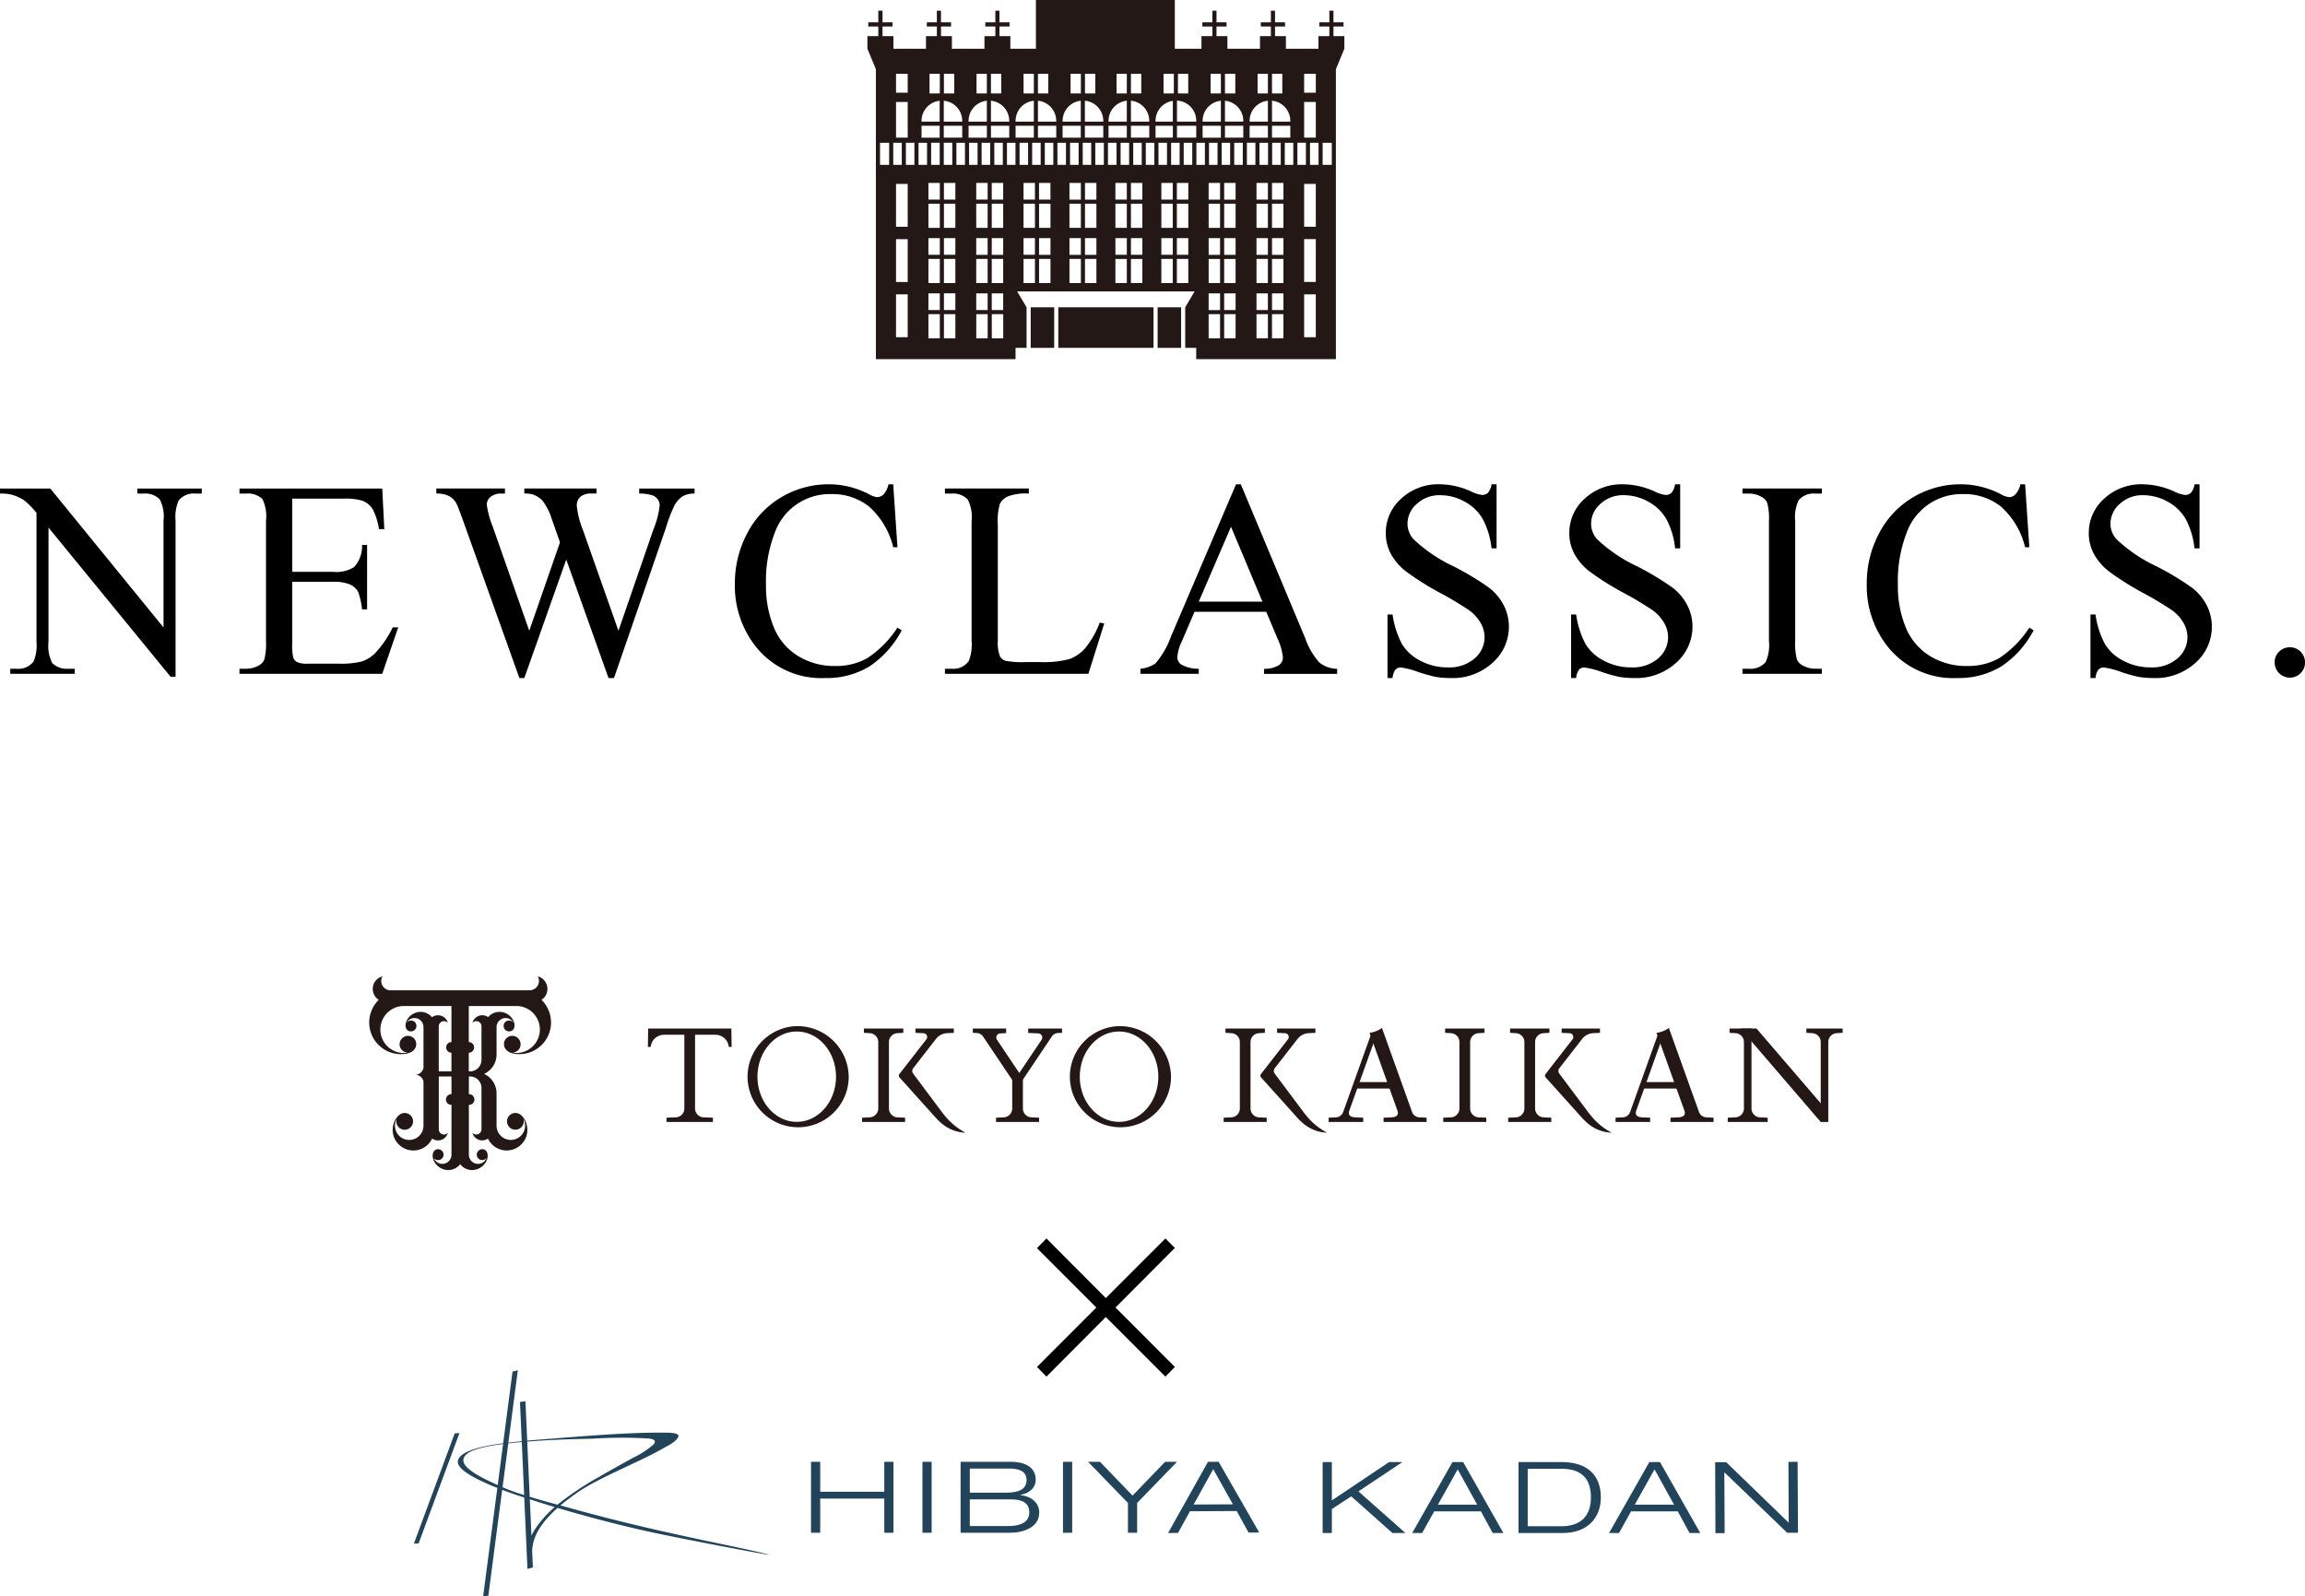 <svg id="グループ_144" data-name="グループ 144" xmlns="http://www.w3.org/2000/svg" xmlns:xlink="http://www.w3.org/1999/xlink" width="296" height="205" viewBox="0 0 296 205">
  <defs>
    <clipPath id="clip-path">
      <rect id="長方形_119" data-name="長方形 119" width="296" height="205" fill="none"/>
    </clipPath>
  </defs>
  <path id="パス_140" data-name="パス 140" d="M210.419,246.63l-1.215,1.243-7.652-7.652-7.625,7.652-1.215-1.243L200.336,239l-7.625-7.625,1.215-1.243,7.625,7.652,7.652-7.652,1.215,1.216L202.795,239Z" transform="translate(-59.546 -71.095)"/>
  <g id="グループ_143" data-name="グループ 143">
    <g id="グループ_142" data-name="グループ 142" clip-path="url(#clip-path)">
      <path id="パス_141" data-name="パス 141" d="M0,90.776H6.457L21,108.621V94.9a4.728,4.728,0,0,0-.491-2.737,2.6,2.6,0,0,0-2.053-.737h-.824v-.649h8.281v.649h-.842a2.416,2.416,0,0,0-2.14.913,5.318,5.318,0,0,0-.386,2.562v20.056h-.632L6.229,95.795v14.651a4.87,4.87,0,0,0,.473,2.737,2.634,2.634,0,0,0,2.053.737H9.6v.65H1.316v-.65h.825a2.438,2.438,0,0,0,2.158-.912,5.33,5.33,0,0,0,.386-2.562V93.9a10.894,10.894,0,0,0-1.57-1.6,5.79,5.79,0,0,0-1.571-.719A5.6,5.6,0,0,0,0,91.425Z" transform="translate(0 -28.043)"/>
      <path id="パス_142" data-name="パス 142" d="M51.278,92.075v9.4h5.228a4.264,4.264,0,0,0,2.72-.614,3.956,3.956,0,0,0,1.018-2.843h.649v8.283h-.649a9.126,9.126,0,0,0-.491-2.229,2.2,2.2,0,0,0-1.035-.965,5.284,5.284,0,0,0-2.211-.351H51.278V110.6a7.272,7.272,0,0,0,.14,1.922,1.1,1.1,0,0,0,.491.544,2.98,2.98,0,0,0,1.334.2h4.035a10.932,10.932,0,0,0,2.93-.281,4.372,4.372,0,0,0,1.754-1.106A13.5,13.5,0,0,0,64.19,108.6h.7L62.84,114.57H44.505v-.65h.842a3.336,3.336,0,0,0,1.6-.4,1.474,1.474,0,0,0,.763-.842,8.282,8.282,0,0,0,.2-2.3V94.917a5.119,5.119,0,0,0-.456-2.79,2.718,2.718,0,0,0-2.106-.7h-.842v-.65H62.84l.263,5.211h-.684a8.2,8.2,0,0,0-.816-2.579,2.8,2.8,0,0,0-1.325-1.07,7.942,7.942,0,0,0-2.474-.263Z" transform="translate(-13.752 -28.043)"/>
      <path id="パス_143" data-name="パス 143" d="M114.248,90.776v.649a3.008,3.008,0,0,0-1.509.334,3.289,3.289,0,0,0-1.1,1.246,20.243,20.243,0,0,0-1.106,2.93L103.9,115.114h-.7L97.773,99.9l-5.386,15.213h-.632l-7.07-19.758q-.79-2.211-1-2.614a2.313,2.313,0,0,0-.956-.992,3.493,3.493,0,0,0-1.64-.325v-.649H89.9v.649h-.422a2.124,2.124,0,0,0-1.421.422,1.3,1.3,0,0,0-.491,1.017,12.1,12.1,0,0,0,.772,2.825l4.684,13.354L96.966,97.69l-.7-2-.562-1.6a8.7,8.7,0,0,0-.824-1.545,2.137,2.137,0,0,0-.562-.561,3.158,3.158,0,0,0-.877-.456,3.8,3.8,0,0,0-1.053-.106v-.649h9.264v.649h-.632a2.073,2.073,0,0,0-1.439.422,1.476,1.476,0,0,0-.456,1.14,11.263,11.263,0,0,0,.79,3.124l4.561,12.932L109,95.935a11.019,11.019,0,0,0,.772-3.018,1.263,1.263,0,0,0-.254-.755,1.346,1.346,0,0,0-.641-.491,5.113,5.113,0,0,0-1.736-.246v-.649Z" transform="translate(-25.056 -28.043)"/>
      <path id="パス_144" data-name="パス 144" d="M156.9,89.989l.544,8.089H156.9a10.184,10.184,0,0,0-3.105-5.229,7.567,7.567,0,0,0-4.843-1.6,7.5,7.5,0,0,0-7.29,5.036,17.078,17.078,0,0,0-1.1,6.545,13.9,13.9,0,0,0,1.035,5.6,7.754,7.754,0,0,0,3.114,3.632,8.955,8.955,0,0,0,4.746,1.264,8.226,8.226,0,0,0,4.088-.992,13.466,13.466,0,0,0,3.9-3.939l.544.351a12.488,12.488,0,0,1-4.176,4.65,10.568,10.568,0,0,1-5.667,1.474,10.725,10.725,0,0,1-9.159-4.387,12.541,12.541,0,0,1-2.421-7.685,13.647,13.647,0,0,1,1.6-6.545,11.553,11.553,0,0,1,4.395-4.623,11.88,11.88,0,0,1,6.115-1.641,11.2,11.2,0,0,1,5.088,1.263,2.755,2.755,0,0,0,1.053.386,1.158,1.158,0,0,0,.824-.334,2.734,2.734,0,0,0,.649-1.316Z" transform="translate(-42.196 -27.8)"/>
      <path id="パス_145" data-name="パス 145" d="M195.485,107.989l.579.123-2.035,6.457H175.606v-.649h.895a2.392,2.392,0,0,0,2.158-.983,5.656,5.656,0,0,0,.369-2.6V94.987a4.922,4.922,0,0,0-.491-2.791,2.58,2.58,0,0,0-2.036-.772h-.895v-.649h10.773v.649a6.586,6.586,0,0,0-2.658.351,2.143,2.143,0,0,0-1.044.93,7.657,7.657,0,0,0-.281,2.685V110.34a4.863,4.863,0,0,0,.281,2,1.254,1.254,0,0,0,.649.544,11.4,11.4,0,0,0,2.737.176H187.8a12.563,12.563,0,0,0,3.842-.4,5,5,0,0,0,2.018-1.43,11.728,11.728,0,0,0,1.825-3.238" transform="translate(-54.261 -28.043)"/>
      <path id="パス_146" data-name="パス 146" d="M228.094,106.361h-9.211l-1.614,3.755a5.939,5.939,0,0,0-.6,2.071,1.2,1.2,0,0,0,.518.956,4.513,4.513,0,0,0,2.237.536v.649h-7.492v-.649a4.039,4.039,0,0,0,1.93-.684,10.763,10.763,0,0,0,1.982-3.422l8.369-19.582h.614l8.282,19.793a9.022,9.022,0,0,0,1.815,3.1,3.707,3.707,0,0,0,2.273.8v.649h-9.387v-.649a3.516,3.516,0,0,0,1.921-.474,1.222,1.222,0,0,0,.5-.983,7.282,7.282,0,0,0-.7-2.439Zm-.491-1.3-4.035-9.616-4.141,9.616Z" transform="translate(-65.486 -27.8)"/>
      <path id="パス_147" data-name="パス 147" d="M271.761,89.989v8.229h-.649a10.261,10.261,0,0,0-1.132-3.773,5.883,5.883,0,0,0-2.325-2.228,6.428,6.428,0,0,0-3.123-.825,4.246,4.246,0,0,0-3.018,1.115,3.39,3.39,0,0,0-1.193,2.535,3.009,3.009,0,0,0,.755,1.983,19.413,19.413,0,0,0,5.176,3.509,35.764,35.764,0,0,1,4.553,2.746,6.7,6.7,0,0,1,1.878,2.255,5.941,5.941,0,0,1,.658,2.72,6.16,6.16,0,0,1-2.1,4.659,7.59,7.59,0,0,1-5.4,1.956,11.367,11.367,0,0,1-1.947-.158,19.98,19.98,0,0,1-2.255-.64,10.072,10.072,0,0,0-2.166-.553.919.919,0,0,0-.693.263,2.1,2.1,0,0,0-.377,1.088h-.65v-8.16h.65a11.526,11.526,0,0,0,1.228,3.834A5.9,5.9,0,0,0,262,112.66a7.32,7.32,0,0,0,3.483.842,4.955,4.955,0,0,0,3.465-1.158,3.589,3.589,0,0,0,1.272-2.737,3.71,3.71,0,0,0-.483-1.773,5.284,5.284,0,0,0-1.5-1.667,42.993,42.993,0,0,0-3.738-2.237,36.3,36.3,0,0,1-4.342-2.728,7.369,7.369,0,0,1-1.956-2.246,5.569,5.569,0,0,1-.667-2.7A5.859,5.859,0,0,1,259.5,91.84a7,7,0,0,1,5-1.851,10.035,10.035,0,0,1,4.018.93,4.129,4.129,0,0,0,1.386.438,1.044,1.044,0,0,0,.746-.272,2.169,2.169,0,0,0,.465-1.1Z" transform="translate(-79.575 -27.8)"/>
      <path id="パス_148" data-name="パス 148" d="M305.881,89.989v8.229h-.649a10.261,10.261,0,0,0-1.132-3.773,5.887,5.887,0,0,0-2.325-2.228,6.43,6.43,0,0,0-3.123-.825,4.245,4.245,0,0,0-3.018,1.115,3.39,3.39,0,0,0-1.193,2.535,3.005,3.005,0,0,0,.755,1.983,19.4,19.4,0,0,0,5.176,3.509,35.764,35.764,0,0,1,4.553,2.746,6.711,6.711,0,0,1,1.877,2.255,5.941,5.941,0,0,1,.658,2.72,6.16,6.16,0,0,1-2.1,4.659,7.591,7.591,0,0,1-5.4,1.956,11.367,11.367,0,0,1-1.947-.158,19.937,19.937,0,0,1-2.255-.64,10.081,10.081,0,0,0-2.166-.553.918.918,0,0,0-.693.263,2.088,2.088,0,0,0-.377,1.088h-.65v-8.16h.65a11.509,11.509,0,0,0,1.228,3.834,5.894,5.894,0,0,0,2.36,2.115,7.318,7.318,0,0,0,3.483.842,4.956,4.956,0,0,0,3.465-1.158,3.591,3.591,0,0,0,1.272-2.737,3.718,3.718,0,0,0-.483-1.773,5.284,5.284,0,0,0-1.5-1.667,42.987,42.987,0,0,0-3.738-2.237,36.294,36.294,0,0,1-4.342-2.728,7.359,7.359,0,0,1-1.956-2.246,5.576,5.576,0,0,1-.667-2.7,5.854,5.854,0,0,1,1.965-4.412,7,7,0,0,1,5-1.851,10.037,10.037,0,0,1,4.018.93,4.124,4.124,0,0,0,1.386.438,1.045,1.045,0,0,0,.746-.272,2.175,2.175,0,0,0,.465-1.1Z" transform="translate(-90.118 -27.8)"/>
      <path id="パス_149" data-name="パス 149" d="M334.011,113.92v.649H323.817v-.649h.842a2.54,2.54,0,0,0,2.14-.86,5.336,5.336,0,0,0,.422-2.7V94.987a7.907,7.907,0,0,0-.228-2.387,1.586,1.586,0,0,0-.719-.754,3.321,3.321,0,0,0-1.614-.422h-.842v-.649h10.194v.649h-.86a2.518,2.518,0,0,0-2.123.86,5.155,5.155,0,0,0-.439,2.7v15.371a7.859,7.859,0,0,0,.228,2.386,1.57,1.57,0,0,0,.737.755,3.229,3.229,0,0,0,1.6.421Z" transform="translate(-100.057 -28.043)"/>
      <path id="パス_150" data-name="パス 150" d="M367.252,89.989l.544,8.089h-.544a10.184,10.184,0,0,0-3.105-5.229,7.564,7.564,0,0,0-4.843-1.6,7.5,7.5,0,0,0-7.29,5.036,17.091,17.091,0,0,0-1.1,6.545,13.9,13.9,0,0,0,1.035,5.6,7.754,7.754,0,0,0,3.114,3.632,8.955,8.955,0,0,0,4.746,1.264,8.226,8.226,0,0,0,4.088-.992,13.465,13.465,0,0,0,3.9-3.939l.544.351a12.487,12.487,0,0,1-4.176,4.65,10.568,10.568,0,0,1-5.667,1.474,10.727,10.727,0,0,1-9.159-4.387,12.541,12.541,0,0,1-2.421-7.685,13.654,13.654,0,0,1,1.6-6.545,11.553,11.553,0,0,1,4.395-4.623,11.88,11.88,0,0,1,6.115-1.641,11.2,11.2,0,0,1,5.088,1.263,2.757,2.757,0,0,0,1.052.386,1.158,1.158,0,0,0,.825-.334,2.734,2.734,0,0,0,.649-1.316Z" transform="translate(-107.195 -27.8)"/>
      <path id="パス_151" data-name="パス 151" d="M402.4,89.989v8.229h-.65a10.25,10.25,0,0,0-1.131-3.773,5.882,5.882,0,0,0-2.325-2.228,6.43,6.43,0,0,0-3.123-.825,4.247,4.247,0,0,0-3.018,1.115,3.387,3.387,0,0,0-1.193,2.535,3.005,3.005,0,0,0,.755,1.983,19.414,19.414,0,0,0,5.176,3.509,35.817,35.817,0,0,1,4.553,2.746,6.7,6.7,0,0,1,1.877,2.255,5.94,5.94,0,0,1,.658,2.72,6.16,6.16,0,0,1-2.1,4.659,7.59,7.59,0,0,1-5.4,1.956,11.366,11.366,0,0,1-1.947-.158,19.937,19.937,0,0,1-2.255-.64,10.071,10.071,0,0,0-2.166-.553.918.918,0,0,0-.693.263,2.088,2.088,0,0,0-.377,1.088h-.65v-8.16h.65a11.523,11.523,0,0,0,1.228,3.834,5.9,5.9,0,0,0,2.36,2.115,7.32,7.32,0,0,0,3.483.842,4.954,4.954,0,0,0,3.465-1.158,3.589,3.589,0,0,0,1.272-2.737,3.71,3.71,0,0,0-.483-1.773,5.279,5.279,0,0,0-1.5-1.667,42.817,42.817,0,0,0-3.737-2.237A36.3,36.3,0,0,1,390.8,101.2a7.369,7.369,0,0,1-1.956-2.246,5.569,5.569,0,0,1-.667-2.7,5.857,5.857,0,0,1,1.965-4.412,7,7,0,0,1,5-1.851,10.035,10.035,0,0,1,4.018.93,4.129,4.129,0,0,0,1.386.438,1.044,1.044,0,0,0,.746-.272,2.164,2.164,0,0,0,.464-1.1Z" transform="translate(-119.942 -27.8)"/>
      <path id="パス_152" data-name="パス 152" d="M424.671,120.28a1.869,1.869,0,0,1,1.386.57,1.951,1.951,0,1,1-3.333,1.377,1.87,1.87,0,0,1,.57-1.386,1.893,1.893,0,0,1,1.377-.561" transform="translate(-130.619 -37.158)"/>
      <rect id="長方形_113" data-name="長方形 113" width="3.016" height="5.209" transform="translate(132.36 39.462)" fill="#231815"/>
      <rect id="長方形_114" data-name="長方形 114" width="3.018" height="5.209" transform="translate(148.657 39.462)" fill="#231815"/>
      <path id="パス_153" data-name="パス 153" d="M196.677,57.1v5.209H208.9V57.1H196.677Z" transform="translate(-60.772 -17.64)" fill="#231815"/>
      <path id="パス_154" data-name="パス 154" d="M221.05,4.642V3.4h1.295V2.867H221.05V1.376h-.528V2.867h-1.29V3.4h1.29V4.642h-1.4V6.257h-4.179V4.642h-1.4V3.4h1.291V2.867h-1.291V1.376h-.528V2.867H211.72V3.4h1.294V4.642h-1.4V6.257H207.43V4.642h-1.4V3.4h1.291V2.867h-1.291V1.376H205.5V2.867h-1.29V3.4h1.29V4.642h-1.4V6.257h-3.423V0H182.84V6.257h-3.281V4.642h-1.4V3.4h1.292V2.867h-1.294V1.376h-.528V2.867h-1.29V3.4h1.292V4.642h-1.4V6.257h-4.181V4.642h-1.4V3.4h1.292V2.867h-1.294V1.376h-.528V2.867h-1.29V3.4h1.292V4.642h-1.4V6.257h-4.181V4.642h-1.4V3.4h1.291V2.867h-1.291V1.376H162.6V2.867h-1.289V3.4H162.6V4.642h-1.4V6.257l1.089,2.632V46.122h17.935v-1.45h1.415V39.462l-1.207-2.037h22.787l-1.209,2.037v5.209h1.415v1.45h17.937V8.885l1.088-2.628V4.642ZM177.065,9.48h1.325V12h-1.325Zm0,3.457a2.6,2.6,0,0,1,2.349,2.584v.1h-2.349Zm0,3.211h2.349v1.529h-2.349Zm1.57,9.482h-1.467V23.488h1.467Zm-1.994,14.184h-1.465V37.672h1.465ZM175.175,26.16h1.465v3.1h-1.465Zm1.466-.529h-1.465V23.488h1.465Zm-1.466,4.948h1.465v2.143h-1.465Zm0,2.672h1.465v3.1h-1.465Zm1.994,4.421h1.467v2.143h-1.467Zm0-4.421h1.467v3.1h-1.467Zm0-2.672h1.467v2.143h-1.467Zm0-4.419h1.467v3.1h-1.467Zm.326-7.826h1.094v2.838H177.5Zm-.528,2.838h-1.1V18.335h1.1ZM175.215,9.48h1.323V12h-1.323Zm-1.025,6.041a2.6,2.6,0,0,1,2.347-2.584v2.682H174.19ZM171.027,9.48h1.324V12h-1.324Zm-.019,3.454a2.6,2.6,0,0,1,2.368,2.587v.1h-2.368Zm0,3.214h2.368v1.529h-2.368Zm1.486,9.482h-1.467V23.488h1.467ZM170.5,39.815h-1.465V37.672H170.5Zm0-14.184h-1.465V23.488H170.5Zm-1.115-7.3h1.1v2.838h-1.1Zm-.35,7.826H170.5v3.1h-1.465Zm0,4.419H170.5v2.143h-1.465Zm0,2.672H170.5v3.1h-1.465Zm1.993,4.421h1.467v2.143h-1.467Zm0-4.421h1.467v3.1h-1.467Zm0-2.672h1.467v2.143h-1.467Zm0-4.419h1.467v3.1h-1.467Zm-.019-7.826H172.1v2.838h-1.092ZM169.177,9.48H170.5V12h-1.323Zm-1.025,6.041a2.6,2.6,0,0,1,2.329-2.582v2.68h-2.329Zm0,.627h2.329v1.529h-2.329ZM164.876,9.48h1.5V11.9h-1.5Zm0,3.618h1.5v4.578h-1.5Zm-.884,8.074h-1.171V18.335h1.171Zm.528-2.838h1.094v2.838H164.52Zm1.854,24.97h-1.5v-5.5h1.5Zm0-7.092h-1.5v-5.5h1.5Zm0-7.092h-1.5v-5.5h1.5Zm.861-7.947h-1.094V18.335h1.094Zm.529-2.838h1.094v2.838h-1.094Zm1.271,22.01H170.5v3.1h-1.465Zm1.993,0h1.467v3.1h-1.467Zm2.7-19.172h-1.1V18.335h1.1Zm.466-5.024h2.347v1.529H174.19Zm.062,2.186h1.092v2.838h-1.092Zm.923,22.01h1.465v3.1h-1.465Zm1.994,0h1.467v3.1h-1.467Zm3.042-19.172h-1.094V18.335h1.094ZM189.141,9.48h1.324V12h-1.324Zm-.013,3.455a2.6,2.6,0,0,1,2.363,2.585v.1h-2.363Zm0,3.213h2.363v1.529h-2.363Zm-.279,2.186h1.092v2.838h-1.092Zm1.759,7.3h-1.467V23.488h1.467Zm-1.995,7.091h-1.465V30.579h1.465Zm0-7.091h-1.465V23.488h1.465Zm-1.388-7.3h1.1v2.838h-1.1Zm-.077,7.826h1.465v3.1h-1.465Zm1.993,4.419h1.467v2.143h-1.467Zm0-4.419h1.467v3.1h-1.467ZM187.291,9.48h1.323V12h-1.323Zm-1.025,6.041a2.6,2.6,0,0,1,2.334-2.584v2.682h-2.334Zm0,.627H188.6v1.529h-2.334ZM183.1,9.48h1.324V12H183.1Zm.351,11.692h-1.094V18.335h1.094Zm1.256,4.458h-1.467V23.488h1.467Zm-1.995,7.091H181.25V30.579h1.465ZM181.25,26.16h1.465v3.1H181.25Zm1.465-.529H181.25V23.488h1.465Zm.528,4.948h1.467v2.143h-1.467Zm0-4.419h1.467v3.1h-1.467Zm-1.99-16.68h1.323V12h-1.323Zm-1.025,6.041a2.6,2.6,0,0,1,2.347-2.584v2.682h-2.347Zm0,.627h2.347v1.529h-2.347Zm.511,2.186h1.094v2.838h-1.094Zm.511,14.917h1.465v3.1H181.25Zm1.993,0h1.467v3.1h-1.467Zm1.833-12.079h-1.094V18.335h1.094Zm.377-3.495H183.1V16.149h2.349Zm0-2.059H183.1V12.937a2.6,2.6,0,0,1,2.349,2.584Zm1.245,5.553H185.6V18.335H186.7Zm.451,12.079h1.465v3.1h-1.465Zm1.993,0h1.467v3.1h-1.467Zm2.423-12.079h-1.1V18.335h1.1ZM217.284,9.48h1.5V11.9h-1.5Zm0,3.618h1.5v4.578h-1.5ZM213.158,9.48h1.323V12h-1.323Zm0,3.455a2.6,2.6,0,0,1,2.349,2.585v.1h-2.349Zm0,3.213h2.349v1.529h-2.349Zm1.468,9.482h-1.467V23.488h1.467ZM212.63,39.815h-1.465V37.672h1.465ZM211.165,26.16h1.465v3.1h-1.465Zm1.465-.529h-1.465V23.488h1.465Zm-1.465,4.948h1.465v2.143h-1.465Zm0,2.672h1.465v3.1h-1.465Zm1.993,4.421h1.467v2.143h-1.467Zm0-4.421h1.467v3.1h-1.467Zm0-2.672h1.467v2.143h-1.467Zm0-4.419h1.467v3.1h-1.467Zm.019-7.826h1.1v2.838h-1.1Zm-.528,2.838h-1.1V18.335h1.1ZM211.306,9.48h1.324V12h-1.324Zm-1.025,6.041a2.6,2.6,0,0,1,2.347-2.584v2.682h-2.347Zm0,.627h2.347v1.529h-2.347ZM207.118,9.48h1.326V12h-1.326Zm-.428,8.854h1.092v2.838H206.69Zm1.792,7.3h-1.467V23.488h1.467Zm-1.995,14.184h-1.465V37.672h1.465Zm0-14.184h-1.465V23.488h1.465Zm-1.419-7.3h1.094v2.838h-1.094Zm-.046,7.826h1.465v3.1h-1.465Zm0,4.419h1.465v2.143h-1.465Zm0,2.672h1.465v3.1h-1.465Zm1.993,4.421h1.467v2.143h-1.467Zm0-4.421h1.467v3.1h-1.467Zm0-2.672h1.467v2.143h-1.467Zm0-4.419h1.467v3.1h-1.467ZM205.27,9.48h1.321V12H205.27Zm-1.025,6.041a2.6,2.6,0,0,1,2.345-2.584v2.682h-2.345Zm0,.627h2.346v1.529h-2.346ZM201.082,9.48H202.4V12h-1.323Zm1.326,16.15h-1.467V23.488h1.467Zm-1.995,7.091h-1.465V30.579h1.465Zm-1.465-6.562h1.465v3.1h-1.465Zm1.465-.529h-1.465V23.488h1.465Zm.528,4.948h1.467v2.143h-1.467Zm0-4.419h1.467v3.1h-1.467Zm.354-4.987H200.2V18.335H201.3ZM199.229,9.48h1.325V12h-1.325ZM198.2,15.521a2.6,2.6,0,0,1,2.222-2.571v2.67H198.2ZM195.042,9.48h1.326V12h-1.326Zm0,3.455a2.6,2.6,0,0,1,2.352,2.585v.1h-2.352Zm0,3.213h2.351v1.529h-2.351Zm1.386,5.024h-1.092V18.335h1.092Zm.081,4.458h-1.467V23.488h1.467Zm-1.995,7.091h-1.465V30.579h1.465Zm-1.465-6.562h1.465v3.1h-1.465Zm1.465-.529h-1.465V23.488h1.465Zm.528,4.948h1.467v2.143h-1.467Zm0-4.419h1.467v3.1h-1.467Zm-.234-4.987h-1.092V18.335h1.092ZM193.193,9.48h1.321V12h-1.321Zm-1.027,6.041a2.6,2.6,0,0,1,2.347-2.584v2.682h-2.347Zm0,.627h2.347v1.529h-2.347Zm-.074,2.186h1.1v2.838h-1.1Zm.956,14.917h1.465v3.1h-1.465Zm1.993,0h1.467v3.1h-1.467Zm3.01-12.079h-1.1V18.335h1.1Zm.153-5.024h2.222v1.529H198.2Zm.375,2.186h1.094v2.838H198.58Zm.368,14.917h1.465v3.1h-1.465Zm1.993,0h1.467v3.1h-1.467Zm1.978-12.079h-1.1V18.335h1.1Zm.511-3.495h-2.475V16.149h2.475Zm0-2.059h-2.475v-2.7a2.6,2.6,0,0,1,2.475,2.6Zm1.111,5.553h-1.094V18.335h1.094Zm.482,19.172h1.465v3.1h-1.465Zm1.993,0h1.467v3.1h-1.467Zm2.391-19.172h-1.1V18.335h1.1Zm.064-3.495h-2.351V16.149h2.351Zm0-2.059h-2.352V12.936a2.6,2.6,0,0,1,2.352,2.585Zm.464,2.715h1.092v2.838h-1.092Zm1.231,22.01h1.465v3.1h-1.465Zm1.993,0h1.467v3.1h-1.467Zm2.734-19.172H214.8V18.335h1.092Zm.528-2.838h1.092v2.838H216.42Zm2.363,24.97h-1.5v-5.5h1.5Zm0-7.092h-1.5v-5.5h1.5Zm0-7.092h-1.5v-5.5h1.5Zm.352-7.947h-1.1V18.335h1.1Zm1.7,0h-1.175V18.335h1.175Z" transform="translate(-49.811)" fill="#231815"/>
      <path id="パス_155" data-name="パス 155" d="M87.741,189.38a1.075,1.075,0,0,0-1.521,0c-.577.576-.477,2.034,1.676,2.034a4.065,4.065,0,0,0,2.839-6.974,1.67,1.67,0,0,0-.475-3.016,1.207,1.207,0,0,1-1.05,1.793H71.356a1.2,1.2,0,0,1-1.2-1.2,1.184,1.184,0,0,1,.151-.591,1.67,1.67,0,0,0-.471,3.018,4.065,4.065,0,0,0,2.841,6.972c2.155,0,2.253-1.457,1.676-2.034a1.076,1.076,0,1,0-.788,1.836,3.061,3.061,0,0,1-.556.051,3.018,3.018,0,0,1,0-6.035h6.165v4.632a.682.682,0,1,0,0,1.364v2.4H77.543v-5.777a.673.673,0,0,1,1.171-.453,1.31,1.31,0,0,0-2.036-.727,1.946,1.946,0,0,0-1.484-.686,2.005,2.005,0,0,0-1.7,1c-.419.706-.211,1.509.477,1.509a.7.7,0,1,0-.586-1.073,1.161,1.161,0,0,1,2.2.525v5.233a1.1,1.1,0,0,1-1.077.875,1.1,1.1,0,0,1,1.077.875l0,5.738a1.834,1.834,0,1,1-3.443-.948,1.077,1.077,0,1,0,.686-.695c-1.046.354-1.862,2.542-.422,3.981a2.655,2.655,0,0,0,4.288-.757,1.31,1.31,0,0,0,2.025-.735.672.672,0,0,1-1.171-.452v-6.784h1.629v2.279a.682.682,0,1,0,0,1.363v6.41a1.173,1.173,0,0,1-2.267.424.7.7,0,1,0,.542-1.132c-.692,0-.93.91-.411,1.725a2.1,2.1,0,0,0,1.7.956,1.958,1.958,0,0,0,1.553-.754,1.956,1.956,0,0,0,1.553.754,2.1,2.1,0,0,0,1.7-.956c.518-.815.281-1.725-.412-1.725a.7.7,0,1,0,.543,1.132,1.173,1.173,0,0,1-2.267-.424v-6.41a.682.682,0,1,0,0-1.363v-2.279h.141a1.48,1.48,0,0,1,1.479,1.481v5.3a.671.671,0,0,1-1.168.452,1.308,1.308,0,0,0,2,.748,2.655,2.655,0,0,0,4.282.744c1.441-1.438.625-3.627-.422-3.981a1.075,1.075,0,1,0,.686.695,1.834,1.834,0,1,1-3.443.948l0-4.227a2.724,2.724,0,0,0-1.608-2.486,2.725,2.725,0,0,0,1.608-2.486l0-3.522a1.162,1.162,0,0,1,2.2-.525.7.7,0,1,0-.586,1.073c.689,0,.9-.8.477-1.509a2,2,0,0,0-1.7-1,1.946,1.946,0,0,0-1.475.675,1.308,1.308,0,0,0-2.019.737.671.671,0,0,1,1.168.453v4.3a1.48,1.48,0,0,1-1.479,1.481H81.4v-2.4a.682.682,0,1,0,0-1.364v-4.632h6.165a3.018,3.018,0,0,1,0,6.035,3.066,3.066,0,0,1-.556-.051,1.076,1.076,0,0,0,.732-1.837" transform="translate(-21.2 -56.047)" fill="#231815"/>
      <path id="パス_156" data-name="パス 156" d="M271.668,192.858a1.139,1.139,0,0,1,1.1-1.139l.742-.047v-.546h-5.06v.546l.742.047a1.141,1.141,0,0,1,1.1,1.139v8.531a1.142,1.142,0,0,1-1.1,1.14l-.978.045v.548h5.529v-.548l-.976-.045a1.14,1.14,0,0,1-1.1-1.14Z" transform="translate(-82.876 -59.044)" fill="#231815"/>
      <path id="パス_157" data-name="パス 157" d="M129.08,191.924a1.721,1.721,0,0,1,1.713,1.56h.361l-.032-2.357H120.437l-.033,2.357h.361a1.722,1.722,0,0,1,1.713-1.56Z" transform="translate(-37.204 -59.044)" fill="#231815"/>
      <path id="パス_158" data-name="パス 158" d="M126.157,191.815V201.6a1.141,1.141,0,0,1-1.1,1.14l-1.193.045v.547h5.959v-.547l-1.192-.045a1.14,1.14,0,0,1-1.1-1.14v-9.787Z" transform="translate(-38.274 -59.257)" fill="#231815"/>
      <path id="パス_159" data-name="パス 159" d="M145.082,190.674a6.494,6.494,0,1,0,6.673,6.491,6.584,6.584,0,0,0-6.673-6.491m0,12.293c-2.786,0-5.043-2.6-5.043-5.8s2.257-5.8,5.043-5.8,5.042,2.6,5.042,5.8-2.258,5.8-5.042,5.8" transform="translate(-42.767 -58.904)" fill="#231815"/>
      <path id="パス_160" data-name="パス 160" d="M204.98,190.674a6.494,6.494,0,1,0,6.673,6.491,6.584,6.584,0,0,0-6.673-6.491m0,12.293c-2.785,0-5.042-2.6-5.042-5.8s2.258-5.8,5.042-5.8,5.043,2.6,5.043,5.8-2.259,5.8-5.043,5.8" transform="translate(-61.275 -58.904)" fill="#231815"/>
      <path id="パス_161" data-name="パス 161" d="M163.657,192.858a1.141,1.141,0,0,1,1.1-1.139l.744-.047v-.546h-5.06v.546l.744.047a1.141,1.141,0,0,1,1.1,1.139v8.531a1.142,1.142,0,0,1-1.1,1.14l-.977.045v.548h5.527v-.548l-.976-.045a1.142,1.142,0,0,1-1.1-1.14Z" transform="translate(-49.503 -59.044)" fill="#231815"/>
      <path id="パス_162" data-name="パス 162" d="M167.123,197.4a.343.343,0,0,1-.01-.437l3.473-4.466a.5.5,0,0,0,.091-.284.49.49,0,0,0-.465-.487l-1.031-.049v-.55H174.1v.55l-.871.042a1.926,1.926,0,0,0-1.43.751l-2.911,3.745a.573.573,0,0,0-.008.7l3.674,4.913c.136.18.277.359.43.537a8.568,8.568,0,0,0,2.609,2.133,4.981,4.981,0,0,1-3.225-1.34,6.407,6.407,0,0,1-.588-.581Z" transform="translate(-51.614 -59.044)" fill="#231815"/>
      <path id="パス_163" data-name="パス 163" d="M230.853,192.858a1.14,1.14,0,0,1,1.1-1.139l.743-.047v-.546h-5.059v.546l.743.047a1.138,1.138,0,0,1,1.1,1.139v8.531a1.139,1.139,0,0,1-1.1,1.14l-.978.045v.548h5.528v-.548l-.977-.045a1.141,1.141,0,0,1-1.1-1.14Z" transform="translate(-70.265 -59.044)" fill="#231815"/>
      <path id="パス_164" data-name="パス 164" d="M234.318,197.4a.343.343,0,0,1-.082-.225.35.35,0,0,1,.072-.213l3.472-4.466a.482.482,0,0,0,.091-.284.489.489,0,0,0-.464-.487l-1.032-.049v-.55h4.919v.55l-.869.042a1.925,1.925,0,0,0-1.431.751l-2.913,3.745a.58.58,0,0,0-.122.355.568.568,0,0,0,.116.345l3.675,4.913c.134.18.277.359.426.537a8.608,8.608,0,0,0,2.612,2.133,4.982,4.982,0,0,1-3.226-1.34,6.5,6.5,0,0,1-.588-.581Z" transform="translate(-72.377 -59.044)" fill="#231815"/>
      <path id="パス_165" data-name="パス 165" d="M187.181,200.414v3.844a1.141,1.141,0,0,1-1.1,1.14l-.978.045v.547h5.529v-.547l-.978-.045a1.14,1.14,0,0,1-1.1-1.14l0-3.844Z" transform="translate(-57.196 -61.913)" fill="#231815"/>
      <path id="パス_166" data-name="パス 166" d="M183.894,192.57a.525.525,0,0,1,.416-.822l.4-.02.356-.023v-.578h-4.28v.547l.518.025a1.006,1.006,0,0,1,.794.444l4.079,6.075.762-1.111Z" transform="translate(-55.861 -59.044)" fill="#231815"/>
      <path id="パス_167" data-name="パス 167" d="M191.948,192.57a.511.511,0,0,0,.09-.294.527.527,0,0,0-.508-.527l-.4-.02-.9-.041v-.561h4.351v.547l-.519.025a1.007,1.007,0,0,0-.794.444l-4.078,6.075h-.686l-.176-.26Z" transform="translate(-58.193 -59.044)" fill="#231815"/>
      <path id="パス_168" data-name="パス 168" d="M256.11,191.014l3.867,10.787a1.048,1.048,0,0,0,.985.693l.884.046v.547h-5.529v-.547l1.016-.046c.416-.018.827-.14.827-.562a.791.791,0,0,0-.044-.26l-3.6-10.034a3.313,3.313,0,0,0,1.589-.624" transform="translate(-78.645 -59.009)" fill="#231815"/>
      <path id="パス_169" data-name="パス 169" d="M252.353,192.208l-3.571,9.962a1.046,1.046,0,0,1-.985.693l-.884.046v.547h4.44v-.547l-1.015-.046c-.416-.018-.829-.141-.829-.563a.774.774,0,0,1,.046-.259l3.338-9.317Z" transform="translate(-76.294 -59.378)" fill="#231815"/>
      <rect id="長方形_115" data-name="長方形 115" width="4.646" height="0.828" transform="translate(173.945 138.955)" fill="#231815"/>
      <path id="パス_170" data-name="パス 170" d="M283.74,192.858a1.14,1.14,0,0,1,1.1-1.139l.742-.047v-.546h-5.059v.546l.741.047a1.142,1.142,0,0,1,1.1,1.139v8.531a1.143,1.143,0,0,1-1.1,1.14l-.977.045v.548h5.529v-.548l-.977-.045a1.141,1.141,0,0,1-1.1-1.14Z" transform="translate(-86.607 -59.044)" fill="#231815"/>
      <path id="パス_171" data-name="パス 171" d="M287.206,197.4a.335.335,0,0,1-.085-.225.351.351,0,0,1,.073-.213l3.472-4.466a.489.489,0,0,0-.372-.771l-1.032-.049v-.55h4.92v.55l-.871.042a1.926,1.926,0,0,0-1.43.751l-2.912,3.745a.571.571,0,0,0-.007.7l3.675,4.913c.135.18.277.359.429.537a8.559,8.559,0,0,0,2.609,2.133,4.976,4.976,0,0,1-3.224-1.34,6.345,6.345,0,0,1-.589-.581Z" transform="translate(-88.718 -59.044)" fill="#231815"/>
      <path id="パス_172" data-name="パス 172" d="M309.433,191.014,313.3,201.8a1.047,1.047,0,0,0,.985.693l.884.046v.547h-5.527v-.547l1.014-.046c.417-.018.828-.14.828-.562a.774.774,0,0,0-.044-.26l-3.6-10.034a3.316,3.316,0,0,0,1.589-.624" transform="translate(-95.121 -59.009)" fill="#231815"/>
      <path id="パス_173" data-name="パス 173" d="M305.676,192.208l-3.569,9.962a1.049,1.049,0,0,1-.986.693l-.884.046v.547h4.44v-.547l-1.014-.046c-.417-.018-.829-.141-.829-.563a.79.79,0,0,1,.044-.259l3.338-9.317Z" transform="translate(-92.771 -59.378)" fill="#231815"/>
      <rect id="長方形_116" data-name="長方形 116" width="4.644" height="0.828" transform="translate(210.793 138.955)" fill="#231815"/>
      <path id="パス_174" data-name="パス 174" d="M337.539,203.122V192.858a1.141,1.141,0,0,0-1.1-1.14l-.743-.046v-.546h4.658v.546l-.745.046a1.14,1.14,0,0,0-1.1,1.14v10.264Z" transform="translate(-103.728 -59.044)" fill="#231815"/>
      <path id="パス_175" data-name="パス 175" d="M321.316,191.126v.546l.744.046a1.141,1.141,0,0,1,1.1,1.14v8.531a1.142,1.142,0,0,1-1.1,1.14l-.978.045v.548h5.129v-.548l-.978-.045a1.142,1.142,0,0,1-1.1-1.14V191.126Z" transform="translate(-99.212 -59.044)" fill="#231815"/>
      <path id="パス_176" data-name="パス 176" d="M334.663,201.78l-9.153-10.653h-2.064l10.307,11.995Z" transform="translate(-99.942 -59.044)" fill="#231815"/>
      <path id="パス_177" data-name="パス 177" d="M82.158,266.328l-5.243,14.16.612-.033,5.241-14.16Z" transform="translate(-23.766 -82.265)" fill="#22445b"/>
      <path id="パス_178" data-name="パス 178" d="M115.576,276.22c-5.409-1.153-10.8-2.425-16.119-3.916-.4-.109-.8-.22-1.2-.33.67-.565,1.361-1.073,2-1.53,2.792-2,8.162-4.043,11.124-5.76.622-.361,1.657-.811,2-1.493.294-.588-1.343-.552-1.553-.558-4.885-.084-12.116.572-16.986.949l-.853.072q-.114-2.535-.227-5.066l-.7.11c.022.522.111,2.483.224,5.034-.337.038-.961.093-1.717.182.63-4.811,1.139-8.694,1.218-9.3l-.684.174c-.133,1.029-.621,4.757-1.2,9.207-2.454.319-5.724.963-5.821,2.346-.079,1.107,2.644,2.432,5.073,3.388-.866,6.607-1.71,13.054-1.825,13.929l.674-.1s0,0,0,0c.346-2.678,1.058-8.124,1.772-13.58,1.276.482,2.385.839,2.834.981.182,4.037.351,7.83.411,9.168l.7-.189c-.032-.713-.093-2.068-.093-2.085.041-2.2,1.588-4.075,3.264-5.556,3.481,1.04,7,1.958,10.533,2.781s14.618,2.94,16.6,3.245c-.252-.2-7.482-1.676-9.44-2.093m-26.429-7.355c-2.957-1.407-4.213-2.569-2.763-3.621.8-.583,2.837-.954,4.5-1.17-.22,1.693-.455,3.484-.69,5.276-.323-.144-.67-.3-1.048-.484m1.672.755c.251-1.923.5-3.838.736-5.628.859-.1,1.531-.149,1.733-.163.092,2.044.2,4.454.3,6.8a22.763,22.763,0,0,1-2.774-1.01m4.173,5.391a6.672,6.672,0,0,0-.461.838q-.1-2.339-.209-4.672,1.587.516,3.191,1a14.161,14.161,0,0,0-2.521,2.835m2.879-3.143c-1.173-.319-2.372-.652-3.564-1.017q-.158-3.54-.318-7.083c2.8-.235,5.627-.314,8.431-.377a59.474,59.474,0,0,1,7.184-.02c.543.053,1.082.265.569.794a11.327,11.327,0,0,1-2.637,1.7c-1.459.822-2.935,1.619-4.382,2.464a38.693,38.693,0,0,0-5.284,3.54" transform="translate(-26.287 -78.656)" fill="#22445b"/>
      <path id="パス_179" data-name="パス 179" d="M150.723,271.636H151.9v3.844h8.229v-3.844h1.18v9.107h-1.18v-4.385H151.9v4.385h-1.181Z" transform="translate(-46.572 -83.916)" fill="#22445b"/>
      <rect id="長方形_117" data-name="長方形 117" width="1.179" height="9.107" transform="translate(118.459 187.72)" fill="#22445b"/>
      <path id="パス_180" data-name="パス 180" d="M179.7,272.5h5.072c1.292,0,2.217.368,2.217,1.469,0,1.211-1.022,1.626-2.615,1.626H179.7Zm-1.181,8.247h6.331c1.755,0,3.766-.7,3.766-2.6,0-1.18-.911-2.058-2.409-2.232v-.032c1.354-.256,1.96-1.069,1.96-1.944,0-1.294-.938-2.3-3.173-2.3h-6.475v9.108m1.181-4.289h5.248c1.371,0,2.39.364,2.39,1.689,0,1.245-1.148,1.739-2.679,1.739H179.7Z" transform="translate(-55.161 -83.916)" fill="#22445b"/>
      <rect id="長方形_118" data-name="長方形 118" width="1.181" height="9.107" transform="translate(136.506 187.72)" fill="#22445b"/>
      <path id="パス_181" data-name="パス 181" d="M207.326,276.916l-5.12-5.28h1.53l4.179,4.338,4.18-4.338h1.533l-5.122,5.28v3.827h-1.18Z" transform="translate(-62.48 -83.916)" fill="#22445b"/>
      <path id="パス_182" data-name="パス 182" d="M225.4,277.091l-5.039.026,2.513-4.541Zm2.011,3.629,1.371-.007-5.212-9.082-1.372.006-5.122,9.136,1.276-.007,1.535-2.784,6-.031Z" transform="translate(-67.076 -83.914)" fill="#22445b"/>
      <path id="パス_183" data-name="パス 183" d="M245.8,271.678h1.181v4.929l7.351-4.929h1.708l-5.644,3.765,6.028,5.344h-1.673l-5.28-4.706-2.49,1.628v3.079H245.8Z" transform="translate(-75.951 -83.929)" fill="#22445b"/>
      <path id="パス_184" data-name="パス 184" d="M270.788,277.148h-5.04l2.538-4.529Zm1.994,3.639h1.373l-5.169-9.109h-1.371l-5.168,9.109h1.273l1.552-2.775h6Z" transform="translate(-81.094 -83.929)" fill="#22445b"/>
      <path id="パス_185" data-name="パス 185" d="M283.379,272.539h4.306c2.631,0,3.812,1.276,3.812,3.685,0,2.807-1.771,3.7-3.812,3.7h-4.306Zm-1.182,8.248h5.713c3.187,0,4.863-2,4.863-4.563,0-2.852-1.721-4.546-5.042-4.546H282.2Z" transform="translate(-87.197 -83.929)" fill="#22445b"/>
      <path id="パス_186" data-name="パス 186" d="M307.371,277.148h-5.039l2.535-4.529Zm1.994,3.639h1.373l-5.171-9.109H304.2l-5.169,9.109h1.276l1.547-2.775h6Z" transform="translate(-92.398 -83.929)" fill="#22445b"/>
      <path id="パス_187" data-name="パス 187" d="M318.744,271.688l1.417-.006,8,7.744h.03l-.037-7.785,1.179-.005.047,9.107L328,280.75l-8.045-7.744h-.032l.039,7.785-1.18.006Z" transform="translate(-98.49 -83.916)" fill="#22445b"/>
    </g>
  </g>
</svg>
